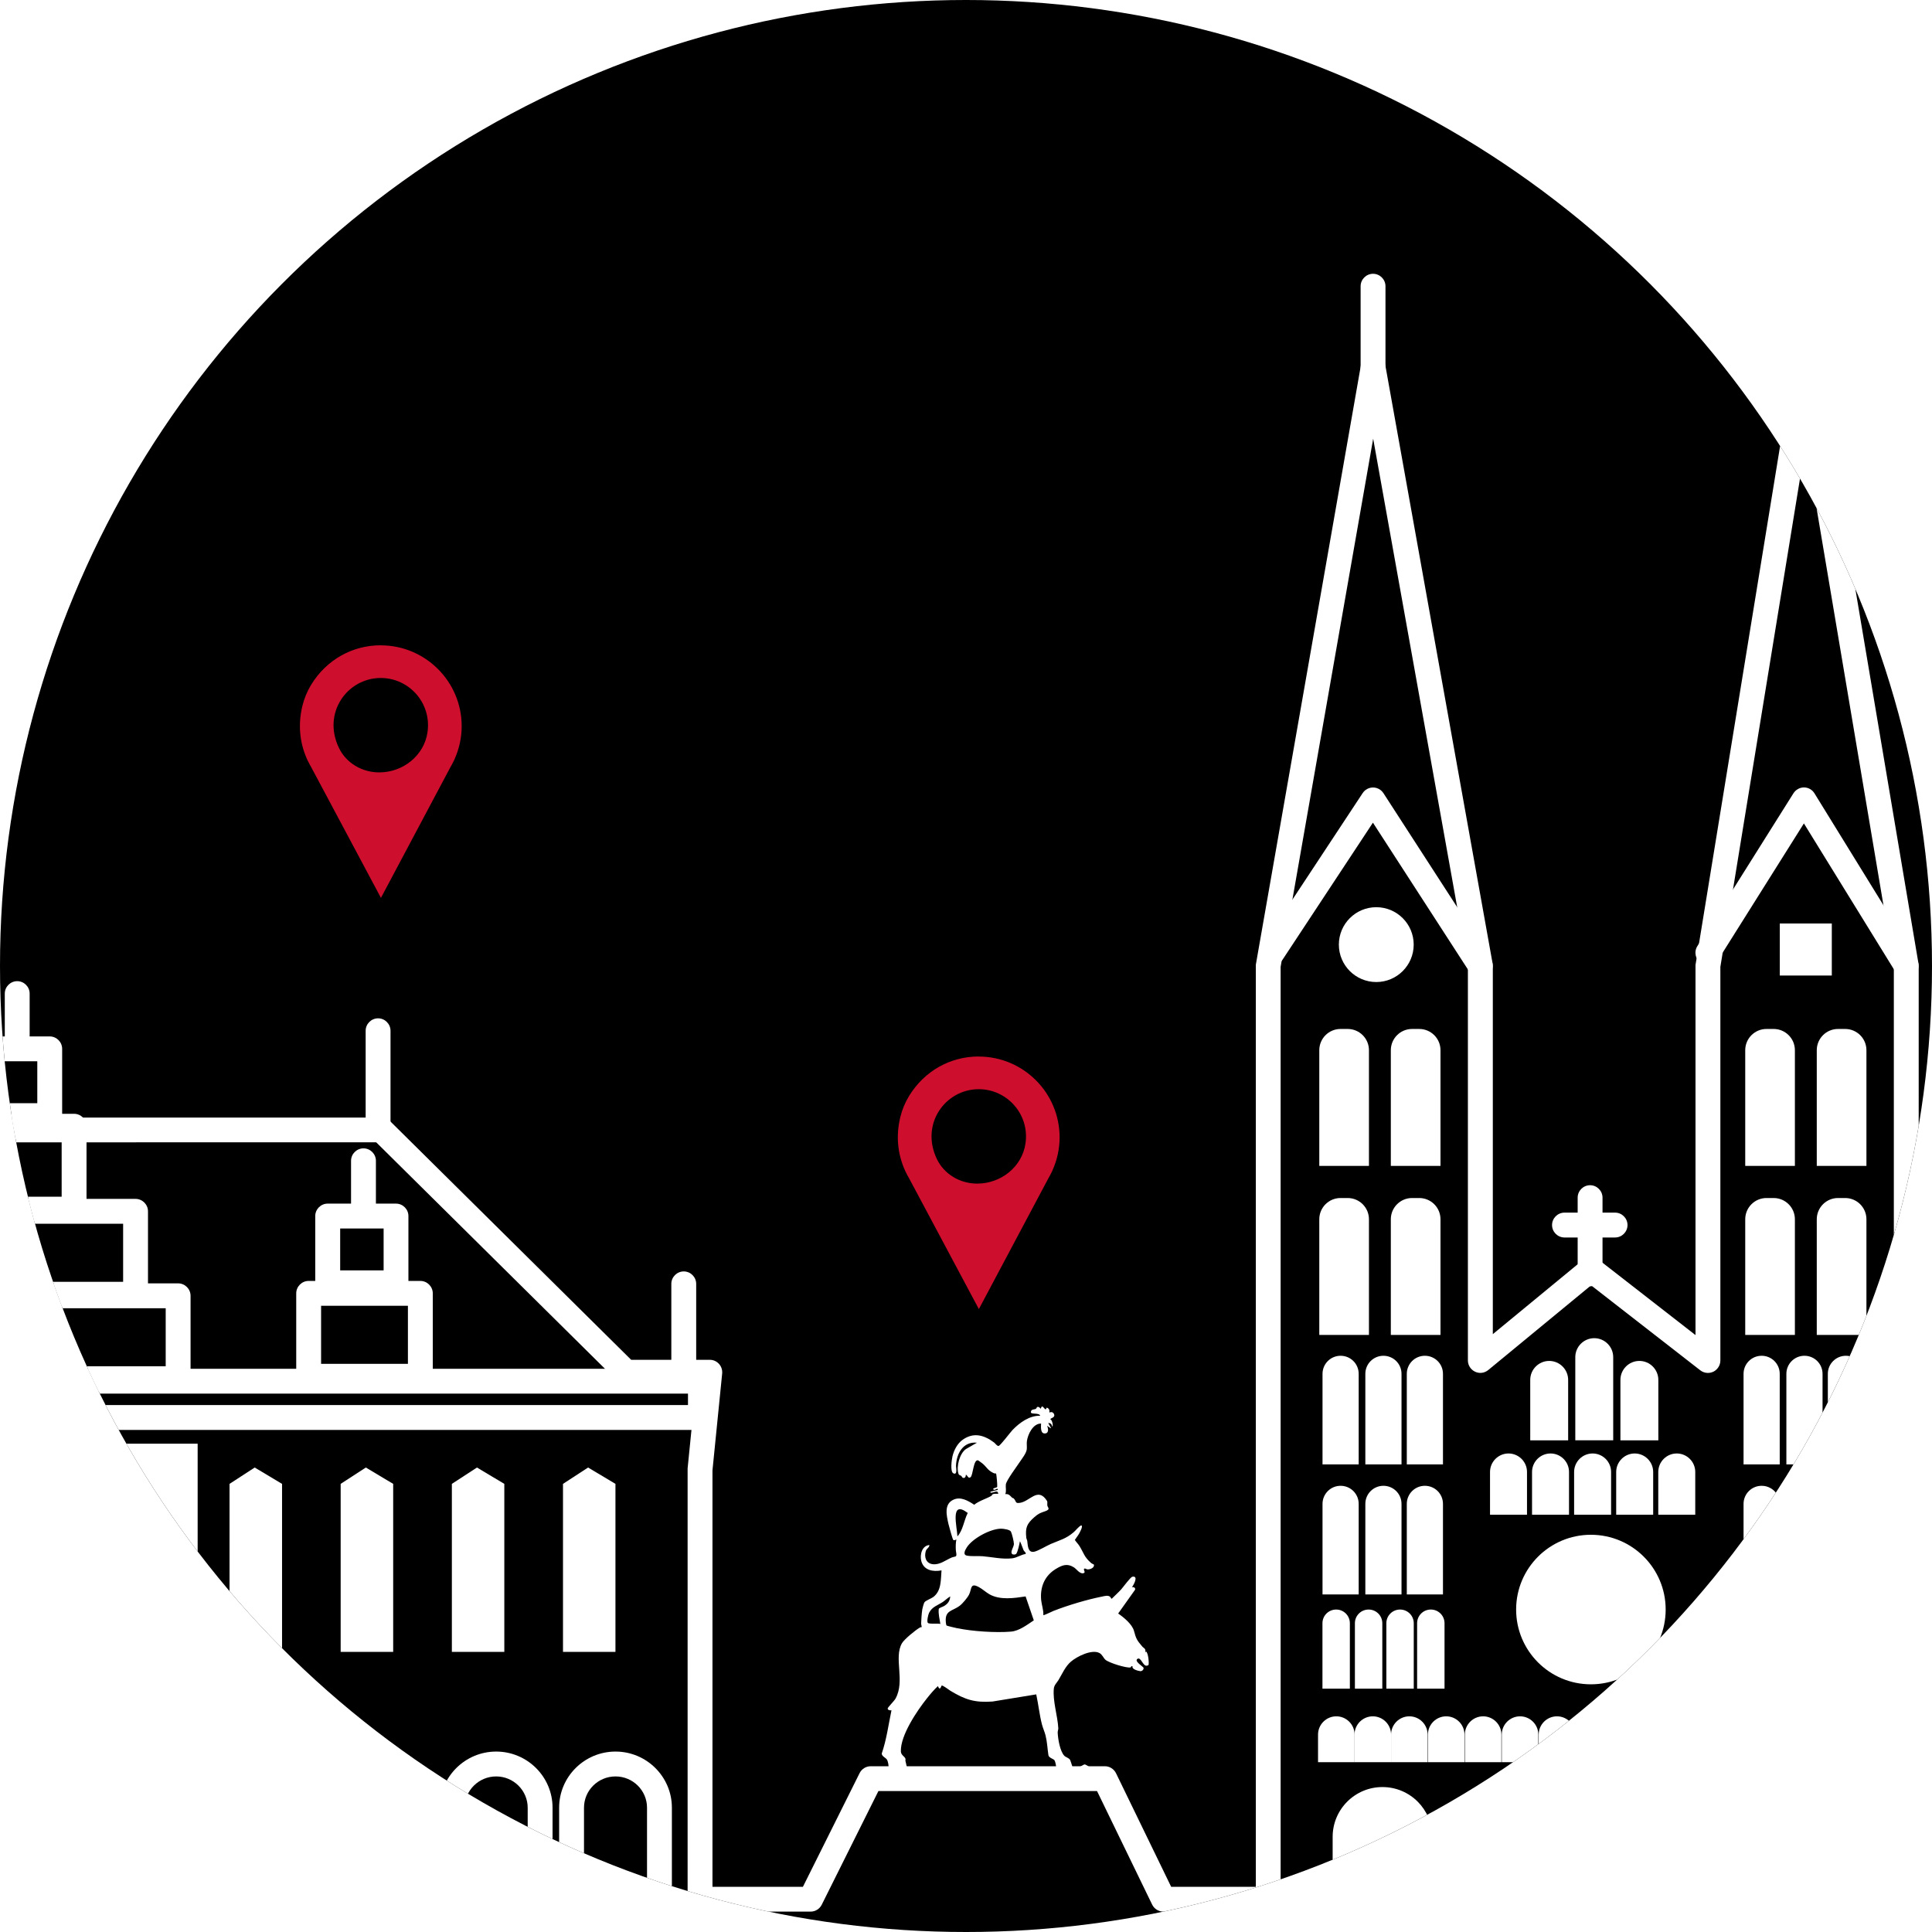 <?xml version="1.0" encoding="UTF-8"?><svg id="Capa_1" xmlns="http://www.w3.org/2000/svg" xmlns:xlink="http://www.w3.org/1999/xlink" viewBox="0 0 310.84 310.84"><defs><style>.cls-1{fill:none;}.cls-2{fill:#ce0e2d;}.cls-3{fill:#fff;}.cls-4{clip-path:url(#clippath);}</style><clipPath id="clippath"><circle class="cls-1" cx="155.42" cy="155.42" r="155.42"/></clipPath></defs><g class="cls-4"><rect x="-471.46" y="-37.59" width="806.39" height="371.66"/><path class="cls-2" d="M61.26,103.82c-4.55,0-8.73,2.31-11.21,6.37-.63,1.04-1.1,2.17-1.39,3.35-.74,3.01-.46,5.97.78,8.69.01.03.02.05.03.08l.1.18c.15.32.31.61.48.9l11.24,21.07,11.2-21.07c.18-.31.34-.6.48-.9l.1-.19s.02-.06.03-.08c.78-1.72,1.18-3.53,1.18-5.39,0-7.17-5.84-13-13.01-13ZM61.01,124.27h-.02c-2.73,0-5.3-1.5-6.47-3.96-2.7-5.65,1.38-11.23,6.74-11.23,4.57,0,8.21,4.05,7.52,8.74-.55,3.76-3.95,6.45-7.76,6.45Z"/><path class="cls-2" d="M157.46,169.98c-4.55,0-8.73,2.31-11.21,6.37-.63,1.04-1.1,2.17-1.39,3.35-.74,3.01-.46,5.97.78,8.69.01.03.02.05.03.08l.1.18c.15.32.31.61.48.9l11.24,21.07,11.2-21.07c.18-.31.34-.6.48-.9l.1-.19s.02-.06.03-.08c.78-1.72,1.18-3.53,1.18-5.39,0-7.17-5.84-13-13.01-13ZM157.22,190.43h-.02c-2.73,0-5.3-1.5-6.47-3.96-2.7-5.65,1.38-11.23,6.74-11.23,4.57,0,8.21,4.05,7.52,8.74-.55,3.76-3.95,6.45-7.76,6.45Z"/><path class="cls-3" d="M-340.4,309.61h-17.79c-1.1,0-2-.9-2-2s.9-2,2-2h15.79v-38.28c0-.61.28-1.18.75-1.56l25.41-20.32v-63.38c0-.07,0-.14.01-.21l17.26-163.74c.11-1.01.96-1.78,1.97-1.79h.02c1.01,0,1.86.75,1.98,1.76l20.4,168.97c0,.07.01.14.01.21l.42,28.38,20.18-34.59c.36-.61,1.02-.99,1.73-.99h0c.71,0,1.37.38,1.73,1l21.6,37.37,22.31-36.37c.36-.58.98-.94,1.66-.95.68-.01,1.32.32,1.7.89l23.89,35.59,21.91-36.04c.36-.59,1-.96,1.69-.96h.02c.69,0,1.33.35,1.69.93l23.48,37.25h7.97c1.1,0,2,.9,2,2v82.62h11.51v-66.72l-3.1-15.5c-.12-.59.03-1.2.41-1.66.38-.46.95-.73,1.55-.73h14.34l38.39-38.39c.38-.38.88-.59,1.41-.59H61.36c.53,0,1.03.21,1.41.58l38.78,38.39h12.65c.57,0,1.1.24,1.48.66.38.42.56.98.51,1.54l-1.56,15.59v67h14.55l9.12-18.29c.34-.68,1.03-1.11,1.79-1.11h37.67c.77,0,1.46.44,1.8,1.13l8.87,18.27h13.62v-148.18c0-.12,0-.23.03-.35l16.87-96.25c.17-.96,1-1.65,1.97-1.65h0c.97,0,1.8.69,1.97,1.65l17.26,96.25c.02.12.03.24.03.35v59.26l14.51-11.95c.72-.59,1.76-.61,2.5-.04l15.6,12.14v-59.41c0-.11,0-.22.03-.32l15.69-96.25c.16-.96.99-1.67,1.97-1.68h0c.98,0,1.81.71,1.97,1.67l16.22,96.25c.02.11.03.22.03.33v148.18h29.39c1.1,0,2,.9,2,2s-.9,2-2,2h-31.39c-1.1,0-2-.9-2-2v-150.01l-14.18-84.19-13.73,84.19v63.33c0,.76-.44,1.46-1.12,1.8-.69.33-1.5.25-2.11-.22l-17.57-13.67-16.55,13.63c-.6.49-1.42.6-2.12.26-.7-.33-1.15-1.04-1.15-1.81v-63.32l-15.24-84.98-14.89,84.97v150.01c0,1.1-.9,2-2,2h-16.87c-.77,0-1.46-.44-1.8-1.13l-8.87-18.27h-35.17l-9.12,18.29c-.34.68-1.03,1.11-1.79,1.11h-17.79c-1.1,0-2-.9-2-2v-69.1c0-.07,0-.13,0-.2l1.35-13.5h-11.26c-.53,0-1.03-.21-1.41-.58l-38.78-38.39H-55.26l-38.39,38.39c-.38.38-.88.59-1.41.59h-12.73l2.66,13.3c.03.13.04.26.04.39v68.92c0,1.1-.9,2-2,2h-15.51c-1.1,0-2-.9-2-2v-82.62h-7.08c-.69,0-1.33-.35-1.69-.93l-22.34-35.45-21.86,35.95c-.35.58-.98.95-1.66.96-.71.05-1.33-.32-1.71-.88l-23.9-35.6-22.43,36.58c-.37.6-1.02.97-1.73.95-.71,0-1.35-.39-1.71-1l-21.56-37.3-22.07,37.83c-.45.78-1.37,1.15-2.24.93-.87-.23-1.48-1.01-1.49-1.91l-.52-35.47-18.27-151.3-15.4,146.04v64.24c0,.61-.28,1.18-.75,1.56l-25.41,20.32v39.32c0,1.1-.9,2-2,2Z"/><path class="cls-3" d="M110.01,223.21c-1.1,0-2-.9-2-2v-14.65c0-1.1.9-2,2-2s2,.9,2,2v14.65c0,1.1-.9,2-2,2Z"/><path class="cls-3" d="M60.83,183.8c-1.1,0-2-.9-2-2v-15.96c0-1.1.9-2,2-2s2,.9,2,2v15.96c0,1.1-.9,2-2,2Z"/><path class="cls-3" d="M10.11,307.57c-1.1,0-2-.9-2-2v-14.73c0-2.77-2.27-5.03-5.07-5.03s-5.07,2.25-5.07,5.03v14.73c0,1.1-.9,2-2,2s-2-.9-2-2v-14.73c0-4.98,4.07-9.03,9.07-9.03s9.07,4.05,9.07,9.03v14.73c0,1.1-.9,2-2,2Z"/><path class="cls-3" d="M29.31,307.57c-1.1,0-2-.9-2-2v-14.73c0-2.77-2.28-5.03-5.07-5.03s-5.07,2.25-5.07,5.03v14.73c0,1.1-.9,2-2,2s-2-.9-2-2v-14.73c0-4.98,4.07-9.03,9.07-9.03s9.07,4.05,9.07,9.03v14.73c0,1.1-.9,2-2,2Z"/><path class="cls-3" d="M48.51,307.57c-1.1,0-2-.9-2-2v-14.73c0-2.77-2.27-5.03-5.07-5.03s-5.07,2.25-5.07,5.03v14.73c0,1.1-.9,2-2,2s-2-.9-2-2v-14.73c0-4.98,4.07-9.03,9.07-9.03s9.07,4.05,9.07,9.03v14.73c0,1.1-.9,2-2,2Z"/><path class="cls-3" d="M67.7,307.57c-1.1,0-2-.9-2-2v-14.73c0-2.77-2.27-5.03-5.07-5.03s-5.07,2.25-5.07,5.03v14.73c0,1.1-.9,2-2,2s-2-.9-2-2v-14.73c0-4.98,4.07-9.03,9.07-9.03s9.07,4.05,9.07,9.03v14.73c0,1.1-.9,2-2,2Z"/><path class="cls-3" d="M86.9,307.57c-1.1,0-2-.9-2-2v-14.73c0-2.77-2.28-5.03-5.07-5.03s-5.07,2.25-5.07,5.03v14.73c0,1.1-.9,2-2,2s-2-.9-2-2v-14.73c0-4.98,4.07-9.03,9.07-9.03s9.07,4.05,9.07,9.03v14.73c0,1.1-.9,2-2,2Z"/><path class="cls-3" d="M106.1,307.57c-1.1,0-2-.9-2-2v-14.73c0-2.77-2.27-5.03-5.07-5.03s-5.07,2.25-5.07,5.03v14.73c0,1.1-.9,2-2,2s-2-.9-2-2v-14.73c0-4.98,4.07-9.03,9.07-9.03s9.07,4.05,9.07,9.03v14.73c0,1.1-.9,2-2,2Z"/><polygon class="cls-3" points="40.98 236.11 45.38 238.74 45.38 265.77 36.93 265.77 36.93 238.74 40.98 236.11"/><polygon class="cls-3" points="58.86 236.11 63.26 238.74 63.26 265.77 54.81 265.77 54.81 238.74 58.86 236.11"/><polygon class="cls-3" points="76.74 236.11 81.14 238.74 81.14 265.77 72.7 265.77 72.7 238.74 76.74 236.11"/><polygon class="cls-3" points="94.62 236.11 99.02 238.74 99.02 265.77 90.58 265.77 90.58 238.74 94.62 236.11"/><rect class="cls-3" x="-5.34" y="232.28" width="17.52" height="19.88"/><rect class="cls-3" x="14.28" y="232.28" width="17.52" height="19.88"/><rect class="cls-3" x="-5.34" y="255.3" width="17.52" height="19.88"/><rect class="cls-3" x="14.28" y="255.3" width="17.52" height="19.88"/><path class="cls-3" d="M112.69,230.06H-108.35c-1.1,0-2-.9-2-2v-5.84c0-1.1.9-2,2-2H112.69c1.1,0,2,.9,2,2v5.84c0,1.1-.9,2-2,2ZM-106.35,226.06H110.69v-1.84H-106.35v1.84Z"/><path class="cls-3" d="M28.66,223.82H-21.95c-1.1,0-2-.9-2-2v-13.34c0-1.1.9-2,2-2H28.66c1.1,0,2,.9,2,2v13.34c0,1.1-.9,2-2,2ZM-19.95,219.82H26.66v-9.34H-19.95v9.34Z"/><path class="cls-3" d="M21.81,210.23H-15.19c-1.1,0-2-.9-2-2v-13.34c0-1.1.9-2,2-2H21.81c1.1,0,2,.9,2,2v13.34c0,1.1-.9,2-2,2ZM-13.19,206.23H19.81v-9.34H-13.19v9.34Z"/><path class="cls-3" d="M8,181.49H-2.99c-1.1,0-2-.9-2-2v-10.74c0-1.1.9-2,2-2H8c1.1,0,2,.9,2,2v10.74c0,1.1-.9,2-2,2ZM-.99,177.49h6.99v-6.74H-.99v6.74Z"/><path class="cls-3" d="M2.77,170.23c-1.1,0-2-.9-2-2v-8.37c0-1.1.9-2,2-2s2,.9,2,2v8.37c0,1.1-.9,2-2,2Z"/><path class="cls-3" d="M11.92,196.54H-6.05c-1.1,0-2-.9-2-2v-13.34c0-1.1.9-2,2-2H11.92c1.1,0,2,.9,2,2v13.34c0,1.1-.9,2-2,2ZM-4.05,192.54h13.97v-9.34H-4.05v9.34Z"/><path class="cls-3" d="M63.71,208.39h-10.99c-1.1,0-2-.9-2-2v-10.74c0-1.1.9-2,2-2h10.99c1.1,0,2,.9,2,2v10.74c0,1.1-.9,2-2,2ZM54.73,204.39h6.99v-6.74h-6.99v6.74Z"/><path class="cls-3" d="M58.48,197.13c-1.1,0-2-.9-2-2v-8.37c0-1.1.9-2,2-2s2,.9,2,2v8.37c0,1.1-.9,2-2,2Z"/><path class="cls-3" d="M67.63,223.43h-17.97c-1.1,0-2-.9-2-2v-13.34c0-1.1.9-2,2-2h17.97c1.1,0,2,.9,2,2v13.34c0,1.1-.9,2-2,2ZM51.66,219.43h13.97v-9.34h-13.97v9.34Z"/><path class="cls-3" d="M167.65,226.29c.15-.03.39.36.52.44.19.06.12-.16.26-.26.38.17.45.38.4.8.35-.18.68-.04.78.33.15.52-.66.54-.61.77.32.05.51,1.3.27,1.11-.03-.34-.28-.55-.62-.53.3.66.93,1.27-.18.44.18.43.32,1.18-.32,1.24-.79.07-.67-1.08-.65-1.59-1.29-.03-2.13,1.72-2.28,2.81-.06.44.02.89-.02,1.31-.07.65-.76,1.5-1.13,2.06-.45.69-2.16,2.96-2.24,3.61-.06.51.12,1.07-.09,1.55.61-.04.75.25,1.1.59.06.05.2.05.27.13.45.47.15.84,1.05.68,1.48-.25,2.71-2.32,4.05-.64.46.57.24.51.29,1.05.04.38.6.62-.33.95-.81.28-1.09.37-1.77.97-1.19,1.05-1.46,1.68-1.28,3.31.02.17.12.32.15.47.1.7.06,1.97,1.11,1.77.62-.12,1.98-.94,2.66-1.24,1.47-.64,2.42-.81,3.69-1.89.41-.35.72-.83,1.2-1.11.43.02-.24,1.2-.33,1.35-.19.34-.46.65-.67.99.23.36.52.62.75.99.71,1.14.73,1.74,1.88,2.73.12.1.45.23.45.27.07.5-.61.77-1.02.75-.18,0-.41-.18-.49-.14-.36.16.33.65-.22.76-.58.11-1.04-.65-1.52-.96-1.07-.67-1.89-.34-2.89.27-1.81,1.1-2.55,2.91-2.36,4.99.08.82.4,1.61.35,2.44.07.07,1.43-.6,1.66-.69,2.37-.92,5.31-1.8,7.8-2.3.4-.08.97-.26,1.31.06.13.13.08.32.26.27.5-.5,1.03-.97,1.51-1.5.33-.37,1.47-1.96,1.79-2.02,1.02-.19.23,1.3-.07,1.67.31-.03.61.11.49.44l-2.71,3.81c.9.62,2.26,1.72,2.55,2.81.33,1.25.47,1.49,1.32,2.49.28.33.63.3.48.98l.13-.18c.38.24.52,1.99.39,2.2-.02.03-.25.1-.31.1-.6.01-.91-1.45-1.45-1.11-.6.37.91,1.25.97,1.43.08.27-.23.59-.54.55-.35-.05-1.39-.3-1.22-.78-.26-.1-.25.16-.32.18-.64.15-3.53-.75-4.06-1.24-.33-.31-.5-.84-.96-1.08-1.23-.64-3.61.56-4.58,1.39-.9.77-1.4,1.96-2,2.96-.29.48-.69.79-.75,1.38-.2,1.99.61,4.36.72,6.38.01.19-.11.44-.1.71.05,1.01.36,2.97,1.07,3.72.22.23.76.35.93.67.1.18.42,1.34.5,1.4.37.26,1.57-.65,1.82-.68.16-.02.77.37.87.51.27.39.36,2.63,0,2.74l-36.09-.53c-.09-.09.63-1.76.77-1.87.39-.28.72-.07,1.04-.09.24-.02,1.78-.15,1.83-.22.14-.19-.05-1.02-.17-1.25-.22-.41-.82-.52-.88-1.03.78-2.26,1.08-4.64,1.57-6.97-.2.04-.63-.02-.61-.3.01-.17,1.05-1.2,1.26-1.58,1.58-2.86-.32-6.54,1.03-8.9.37-.65,2.19-2.13,2.88-2.53.11-.07.3-.07.31-.08.02-.02-.1-.41-.1-.57.02-.63.09-1.69.19-2.3.04-.21.23-.93.33-1.09.17-.3,1.08-.61,1.43-.87,1.34-1.01,1.2-2.78,1.33-4.29-1.36.26-2.85,0-3.25-1.49-.27-1.01.1-2.49,1.3-2.59,0,.42-.45.55-.58.97-.29.98.04,2.01,1.16,2.12s2.03-.66,2.99-1.07c.18-.08.61-.15.68-.2.21-.16,0-.79,0-1.06-.02-.55-.02-1.11.09-1.64-.14.06-.32.13-.47.09-.13-.03-.72-2.26-.8-2.59-.29-1.31-.77-3.17.77-3.9,1.18-.56,2.38.15,3.37.8.8-.64,1.88-.93,2.75-1.42.11-.06.12-.23.25-.28.26-.11.59-.04.87-.06-.08-.73-.75-.12-1.24-.18-.05-.25.06-.15.19-.2.2-.08.92-.21.96-.24.04-.04.04-.22-.13-.18-.16.04-.39.28-.57.09-.2-.21.58-.25.62-.41.05-.2-.11-2.07-.19-2.14-.04-.03-.24,0-.34-.05-.96-.43-1.09-.9-1.77-1.51-.09-.08-.73-.55-.77-.56-.78-.21-.8,2.43-1.23,2.72-.37.25-.44-.26-.74-.43,0,.29-.12.63-.47.52-.17-.05-.17-.24-.27-.31-.15-.12-.36-.05-.46-.38-.35-1.14.19-3.22,1.21-3.94l1.77-1.02c-2.24-.23-3.32,1.79-3.37,3.76,0,.22.28,1.52-.43,1.16-.53-.27-.26-2.19-.14-2.71.24-1.02.79-2.08,1.65-2.69,1.76-1.24,3.44-.75,5.04.44.2.15.51.62.74.56.3-.08,1.85-2.16,2.23-2.56,1.16-1.2,2.73-2.34,4.47-2.3-.21-.54-1.5-.16-1.51-.57,0-.52.59-.41.8-.54.15-.09.1-.4.47-.29.12.03.27.29.33.25.02-.01.06-.32.23-.35ZM155.7,243.42c-2.92-2.22-1.71,2.29-1.66,3.77.9-.98,1.05-2.58,1.66-3.77ZM164.69,249.43c-.09-.17-.52-1.44-.6-1.44-.08.47-.32,1.6-.57,1.98-.12.18-.55.19-.69.04-.33-.33.29-1.12.3-1.6,0-.36-.31-1.66-.48-1.99s-1.22-.47-1.57-.47c-1.72,0-4.65,1.58-5.55,3.04-.25.4-.68,1.16.06,1.3.78.14,1.7.03,2.48.09,1.58.13,3.17.52,4.77.34.79-.09,1.41-.59,2.18-.7.06-.3-.22-.37-.33-.59ZM154.02,261.96c2.38.51,6.23.76,8.65.55,1.31-.11,2.6-1.11,3.66-1.81l-1.32-3.85c-1.86.28-4.1.62-5.81-.34-.58-.33-1.1-.83-1.69-1.15-1.46-.8-1.14.3-1.6,1.2-.26.51-1.04,1.44-1.49,1.78-1.22.93-2.45.7-2.24,2.72.01.1.06.42.11.47.07.06,1.48.39,1.73.44ZM151.29,261.27c-.11-.8-.35-1.6-.25-2.42.06-.16.65-.33.86-.46.6-.36.94-.83.98-1.54-.43.25-.78.61-1.19.89-.83.55-1.75.78-2.22,1.77-.15.32-.37,1.32-.2,1.58s1.64.05,2.02.19ZM150.9,271.28c-.65.6-1.21,1.27-1.76,1.96-1.59,1.99-4.28,5.96-4.2,8.54.02.62.63.81.74,1.19.03.11-.03.25,0,.36.04.18.26,1.16.31,1.2.51.16,1.07-.06,1.56-.06,3.68.04,7.37.19,11.08.27s7.39.35,10.98-.08c.1-.01.2,0,.27-.09.14-.2-.09-1.16-.22-1.36-.17-.24-.9-.37-.98-.82-.16-1.05-.2-2.14-.46-3.17-.15-.6-.41-1.14-.57-1.74-.41-1.57-.58-3.28-.93-4.87l-7.04,1.15c-2.86.2-4.38-.29-6.77-1.73-.23-.14-1.26-.95-1.42-.83-.05.04-.25.96-.58.09Z"/><path class="cls-3" d="M238.17,157.38c-.66,0-1.3-.32-1.68-.91l-15.6-24.11-14.53,22.03c-.61.92-1.85,1.18-2.77.57-.92-.61-1.18-1.85-.57-2.77l16.22-24.59c.37-.56,1-.9,1.67-.9h0c.68,0,1.3.35,1.67.91l17.26,26.68c.6.93.33,2.17-.59,2.77-.34.22-.71.32-1.08.32Z"/><path class="cls-3" d="M306.7,157.38c-.67,0-1.33-.34-1.7-.95l-14.77-23.95-13.75,21.87c-.59.94-1.82,1.22-2.76.63-.94-.59-1.22-1.82-.63-2.76l15.46-24.59c.37-.58,1.01-.94,1.69-.94h0c.69,0,1.33.36,1.69.95l16.45,26.68c.58.94.29,2.17-.65,2.75-.33.2-.69.3-1.05.3Z"/><circle class="cls-3" cx="221.43" cy="151.98" r="6.02"/><rect class="cls-3" x="286.35" y="148.58" width="8.37" height="8.37"/><path class="cls-3" d="M215.68,165.55h1.15c1.89,0,3.42,1.53,3.42,3.42v18.61h-7.99v-18.61c0-1.89,1.53-3.42,3.42-3.42Z"/><path class="cls-3" d="M227.19,165.55h1.15c1.89,0,3.42,1.53,3.42,3.42v18.61h-7.99v-18.61c0-1.89,1.53-3.42,3.42-3.42Z"/><path class="cls-3" d="M284.21,165.55h1.15c1.89,0,3.42,1.53,3.42,3.42v18.61h-7.99v-18.61c0-1.89,1.53-3.42,3.42-3.42Z"/><path class="cls-3" d="M295.72,165.55h1.15c1.89,0,3.42,1.53,3.42,3.42v18.61h-7.99v-18.61c0-1.89,1.53-3.42,3.42-3.42Z"/><path class="cls-3" d="M215.68,192.75h1.15c1.89,0,3.42,1.53,3.42,3.42v18.61h-7.99v-18.61c0-1.89,1.53-3.42,3.42-3.42Z"/><path class="cls-3" d="M215.69,218.13h0c1.61,0,2.91,1.3,2.91,2.91v14.57h-5.82v-14.57c0-1.61,1.3-2.91,2.91-2.91Z"/><path class="cls-3" d="M222.58,218.13h0c1.61,0,2.91,1.3,2.91,2.91v14.57h-5.82v-14.57c0-1.61,1.3-2.91,2.91-2.91Z"/><path class="cls-3" d="M229.25,218.13h0c1.61,0,2.91,1.3,2.91,2.91v14.57h-5.82v-14.57c0-1.61,1.3-2.91,2.91-2.91Z"/><path class="cls-3" d="M215.69,239.05h0c1.61,0,2.91,1.3,2.91,2.91v14.57h-5.82v-14.57c0-1.61,1.3-2.91,2.91-2.91Z"/><path class="cls-3" d="M222.58,239.05h0c1.61,0,2.91,1.3,2.91,2.91v14.57h-5.82v-14.57c0-1.61,1.3-2.91,2.91-2.91Z"/><path class="cls-3" d="M229.25,239.05h0c1.61,0,2.91,1.3,2.91,2.91v14.57h-5.82v-14.57c0-1.61,1.3-2.91,2.91-2.91Z"/><path class="cls-3" d="M214.98,258.96h0c1.22,0,2.2.99,2.2,2.2v10.53h-4.41v-10.53c0-1.22.99-2.2,2.2-2.2Z"/><path class="cls-3" d="M220.2,258.96h0c1.22,0,2.2.99,2.2,2.2v10.53h-4.41v-10.53c0-1.22.99-2.2,2.2-2.2Z"/><path class="cls-3" d="M225.26,258.96h0c1.22,0,2.2.99,2.2,2.2v10.53h-4.41v-10.53c0-1.22.99-2.2,2.2-2.2Z"/><path class="cls-3" d="M230.21,258.96h0c1.22,0,2.2.99,2.2,2.2v10.53h-4.41v-10.53c0-1.22.99-2.2,2.2-2.2Z"/><path class="cls-3" d="M282.73,258.96h0c1.22,0,2.2.99,2.2,2.2v10.53h-4.41v-10.53c0-1.22.99-2.2,2.2-2.2Z"/><path class="cls-3" d="M287.95,258.96h0c1.22,0,2.2.99,2.2,2.2v10.53h-4.41v-10.53c0-1.22.99-2.2,2.2-2.2Z"/><path class="cls-3" d="M293,258.96h0c1.22,0,2.2.99,2.2,2.2v10.53h-4.41v-10.53c0-1.22.99-2.2,2.2-2.2Z"/><path class="cls-3" d="M297.96,258.96h0c1.22,0,2.2.99,2.2,2.2v10.53h-4.41v-10.53c0-1.22.99-2.2,2.2-2.2Z"/><path class="cls-3" d="M242.7,233.85h0c1.64,0,2.98,1.33,2.98,2.98v6.88h-5.95v-6.88c0-1.64,1.33-2.98,2.98-2.98Z"/><path class="cls-3" d="M215,276.14h0c1.62,0,2.94,1.32,2.94,2.94v4.44h-5.88v-4.44c0-1.62,1.32-2.94,2.94-2.94Z"/><path class="cls-3" d="M222.43,287.52h0c4.42,0,8.01,3.59,8.01,8.01v12.12h-16.03v-12.12c0-4.42,3.59-8.01,8.01-8.01Z"/><path class="cls-3" d="M245.38,287.52h0c4.42,0,8.01,3.59,8.01,8.01v12.12h-16.03v-12.12c0-4.42,3.59-8.01,8.01-8.01Z"/><path class="cls-3" d="M267.35,287.52h0c4.42,0,8.01,3.59,8.01,8.01v12.12h-16.03v-12.12c0-4.42,3.59-8.01,8.01-8.01Z"/><path class="cls-3" d="M289.71,287.52h0c4.42,0,8.01,3.59,8.01,8.01v12.12h-16.03v-12.12c0-4.42,3.59-8.01,8.01-8.01Z"/><path class="cls-3" d="M220.87,276.14h0c1.62,0,2.94,1.32,2.94,2.94v4.44h-5.88v-4.44c0-1.62,1.32-2.94,2.94-2.94Z"/><path class="cls-3" d="M226.75,276.14h0c1.62,0,2.94,1.32,2.94,2.94v4.44h-5.88v-4.44c0-1.62,1.32-2.94,2.94-2.94Z"/><path class="cls-3" d="M232.68,276.14h0c1.62,0,2.94,1.32,2.94,2.94v4.44h-5.88v-4.44c0-1.62,1.32-2.94,2.94-2.94Z"/><path class="cls-3" d="M238.62,276.14h0c1.62,0,2.94,1.32,2.94,2.94v4.44h-5.88v-4.44c0-1.62,1.32-2.94,2.94-2.94Z"/><path class="cls-3" d="M244.56,276.14h0c1.62,0,2.94,1.32,2.94,2.94v4.44h-5.88v-4.44c0-1.62,1.32-2.94,2.94-2.94Z"/><path class="cls-3" d="M250.5,276.14h0c1.62,0,2.94,1.32,2.94,2.94v4.44h-5.88v-4.44c0-1.62,1.32-2.94,2.94-2.94Z"/><path class="cls-3" d="M256.44,276.14h0c1.62,0,2.94,1.32,2.94,2.94v4.44h-5.88v-4.44c0-1.62,1.32-2.94,2.94-2.94Z"/><path class="cls-3" d="M262.38,276.14h0c1.62,0,2.94,1.32,2.94,2.94v4.44h-5.88v-4.44c0-1.62,1.32-2.94,2.94-2.94Z"/><path class="cls-3" d="M268.32,276.14h0c1.62,0,2.94,1.32,2.94,2.94v4.44h-5.88v-4.44c0-1.62,1.32-2.94,2.94-2.94Z"/><path class="cls-3" d="M274.25,276.14h0c1.62,0,2.94,1.32,2.94,2.94v4.44h-5.88v-4.44c0-1.62,1.32-2.94,2.94-2.94Z"/><path class="cls-3" d="M280.19,276.14h0c1.62,0,2.94,1.32,2.94,2.94v4.44h-5.88v-4.44c0-1.62,1.32-2.94,2.94-2.94Z"/><path class="cls-3" d="M286.13,276.14h0c1.62,0,2.94,1.32,2.94,2.94v4.44h-5.88v-4.44c0-1.62,1.32-2.94,2.94-2.94Z"/><path class="cls-3" d="M292.07,276.14h0c1.62,0,2.94,1.32,2.94,2.94v4.44h-5.88v-4.44c0-1.62,1.32-2.94,2.94-2.94Z"/><path class="cls-3" d="M298.01,276.14h0c1.62,0,2.94,1.32,2.94,2.94v4.44h-5.88v-4.44c0-1.62,1.32-2.94,2.94-2.94Z"/><path class="cls-3" d="M249.46,233.85h0c1.64,0,2.98,1.33,2.98,2.98v6.88h-5.95v-6.88c0-1.64,1.33-2.98,2.98-2.98Z"/><path class="cls-3" d="M256.23,233.85h0c1.64,0,2.98,1.33,2.98,2.98v6.88h-5.95v-6.88c0-1.64,1.33-2.98,2.98-2.98Z"/><path class="cls-3" d="M263,233.85h0c1.64,0,2.98,1.33,2.98,2.98v6.88h-5.95v-6.88c0-1.64,1.33-2.98,2.98-2.98Z"/><path class="cls-3" d="M269.77,233.85h0c1.64,0,2.98,1.33,2.98,2.98v6.88h-5.95v-6.88c0-1.64,1.33-2.98,2.98-2.98Z"/><path class="cls-3" d="M256.5,215.3h0c1.68,0,3.05,1.37,3.05,3.05v13.38h-6.1v-13.38c0-1.68,1.37-3.05,3.05-3.05Z"/><path class="cls-3" d="M263.76,218.96h0c1.68,0,3.05,1.37,3.05,3.05v9.73h-6.1v-9.73c0-1.68,1.37-3.05,3.05-3.05Z"/><path class="cls-3" d="M249.25,218.96h0c1.68,0,3.05,1.37,3.05,3.05v9.73h-6.1v-9.73c0-1.68,1.37-3.05,3.05-3.05Z"/><path class="cls-3" d="M283.43,218.13h0c1.61,0,2.91,1.3,2.91,2.91v14.57h-5.82v-14.57c0-1.61,1.3-2.91,2.91-2.91Z"/><path class="cls-3" d="M290.32,218.13h0c1.61,0,2.91,1.3,2.91,2.91v14.57h-5.82v-14.57c0-1.61,1.3-2.91,2.91-2.91Z"/><path class="cls-3" d="M296.99,218.13h0c1.61,0,2.91,1.3,2.91,2.91v14.57h-5.82v-14.57c0-1.61,1.3-2.91,2.91-2.91Z"/><path class="cls-3" d="M283.43,239.05h0c1.61,0,2.91,1.3,2.91,2.91v14.57h-5.82v-14.57c0-1.61,1.3-2.91,2.91-2.91Z"/><path class="cls-3" d="M290.32,239.05h0c1.61,0,2.91,1.3,2.91,2.91v14.57h-5.82v-14.57c0-1.61,1.3-2.91,2.91-2.91Z"/><path class="cls-3" d="M296.99,239.05h0c1.61,0,2.91,1.3,2.91,2.91v14.57h-5.82v-14.57c0-1.61,1.3-2.91,2.91-2.91Z"/><path class="cls-3" d="M227.19,192.75h1.15c1.89,0,3.42,1.53,3.42,3.42v18.61h-7.99v-18.61c0-1.89,1.53-3.42,3.42-3.42Z"/><path class="cls-3" d="M284.21,192.75h1.15c1.89,0,3.42,1.53,3.42,3.42v18.61h-7.99v-18.61c0-1.89,1.53-3.42,3.42-3.42Z"/><path class="cls-3" d="M295.72,192.75h1.15c1.89,0,3.42,1.53,3.42,3.42v18.61h-7.99v-18.61c0-1.89,1.53-3.42,3.42-3.42Z"/><circle class="cls-3" cx="255.96" cy="258.96" r="12.03"/><path class="cls-3" d="M255.83,206.95c-1.1,0-2-.9-2-2v-12.26c0-1.1.9-2,2-2s2,.9,2,2v12.26c0,1.1-.9,2-2,2Z"/><path class="cls-3" d="M259.85,199.1h-8.14c-1.1,0-2-.9-2-2s.9-2,2-2h8.14c1.1,0,2,.9,2,2s-.9,2-2,2Z"/><path class="cls-3" d="M220.91,61.13c-1.1,0-2-.9-2-2v-13.08c0-1.1.9-2,2-2s2,.9,2,2v13.08c0,1.1-.9,2-2,2Z"/><path class="cls-3" d="M291.01,61.13c-1.1,0-2-.9-2-2v-13.08c0-1.1.9-2,2-2s2,.9,2,2v13.08c0,1.1-.9,2-2,2Z"/></g></svg>